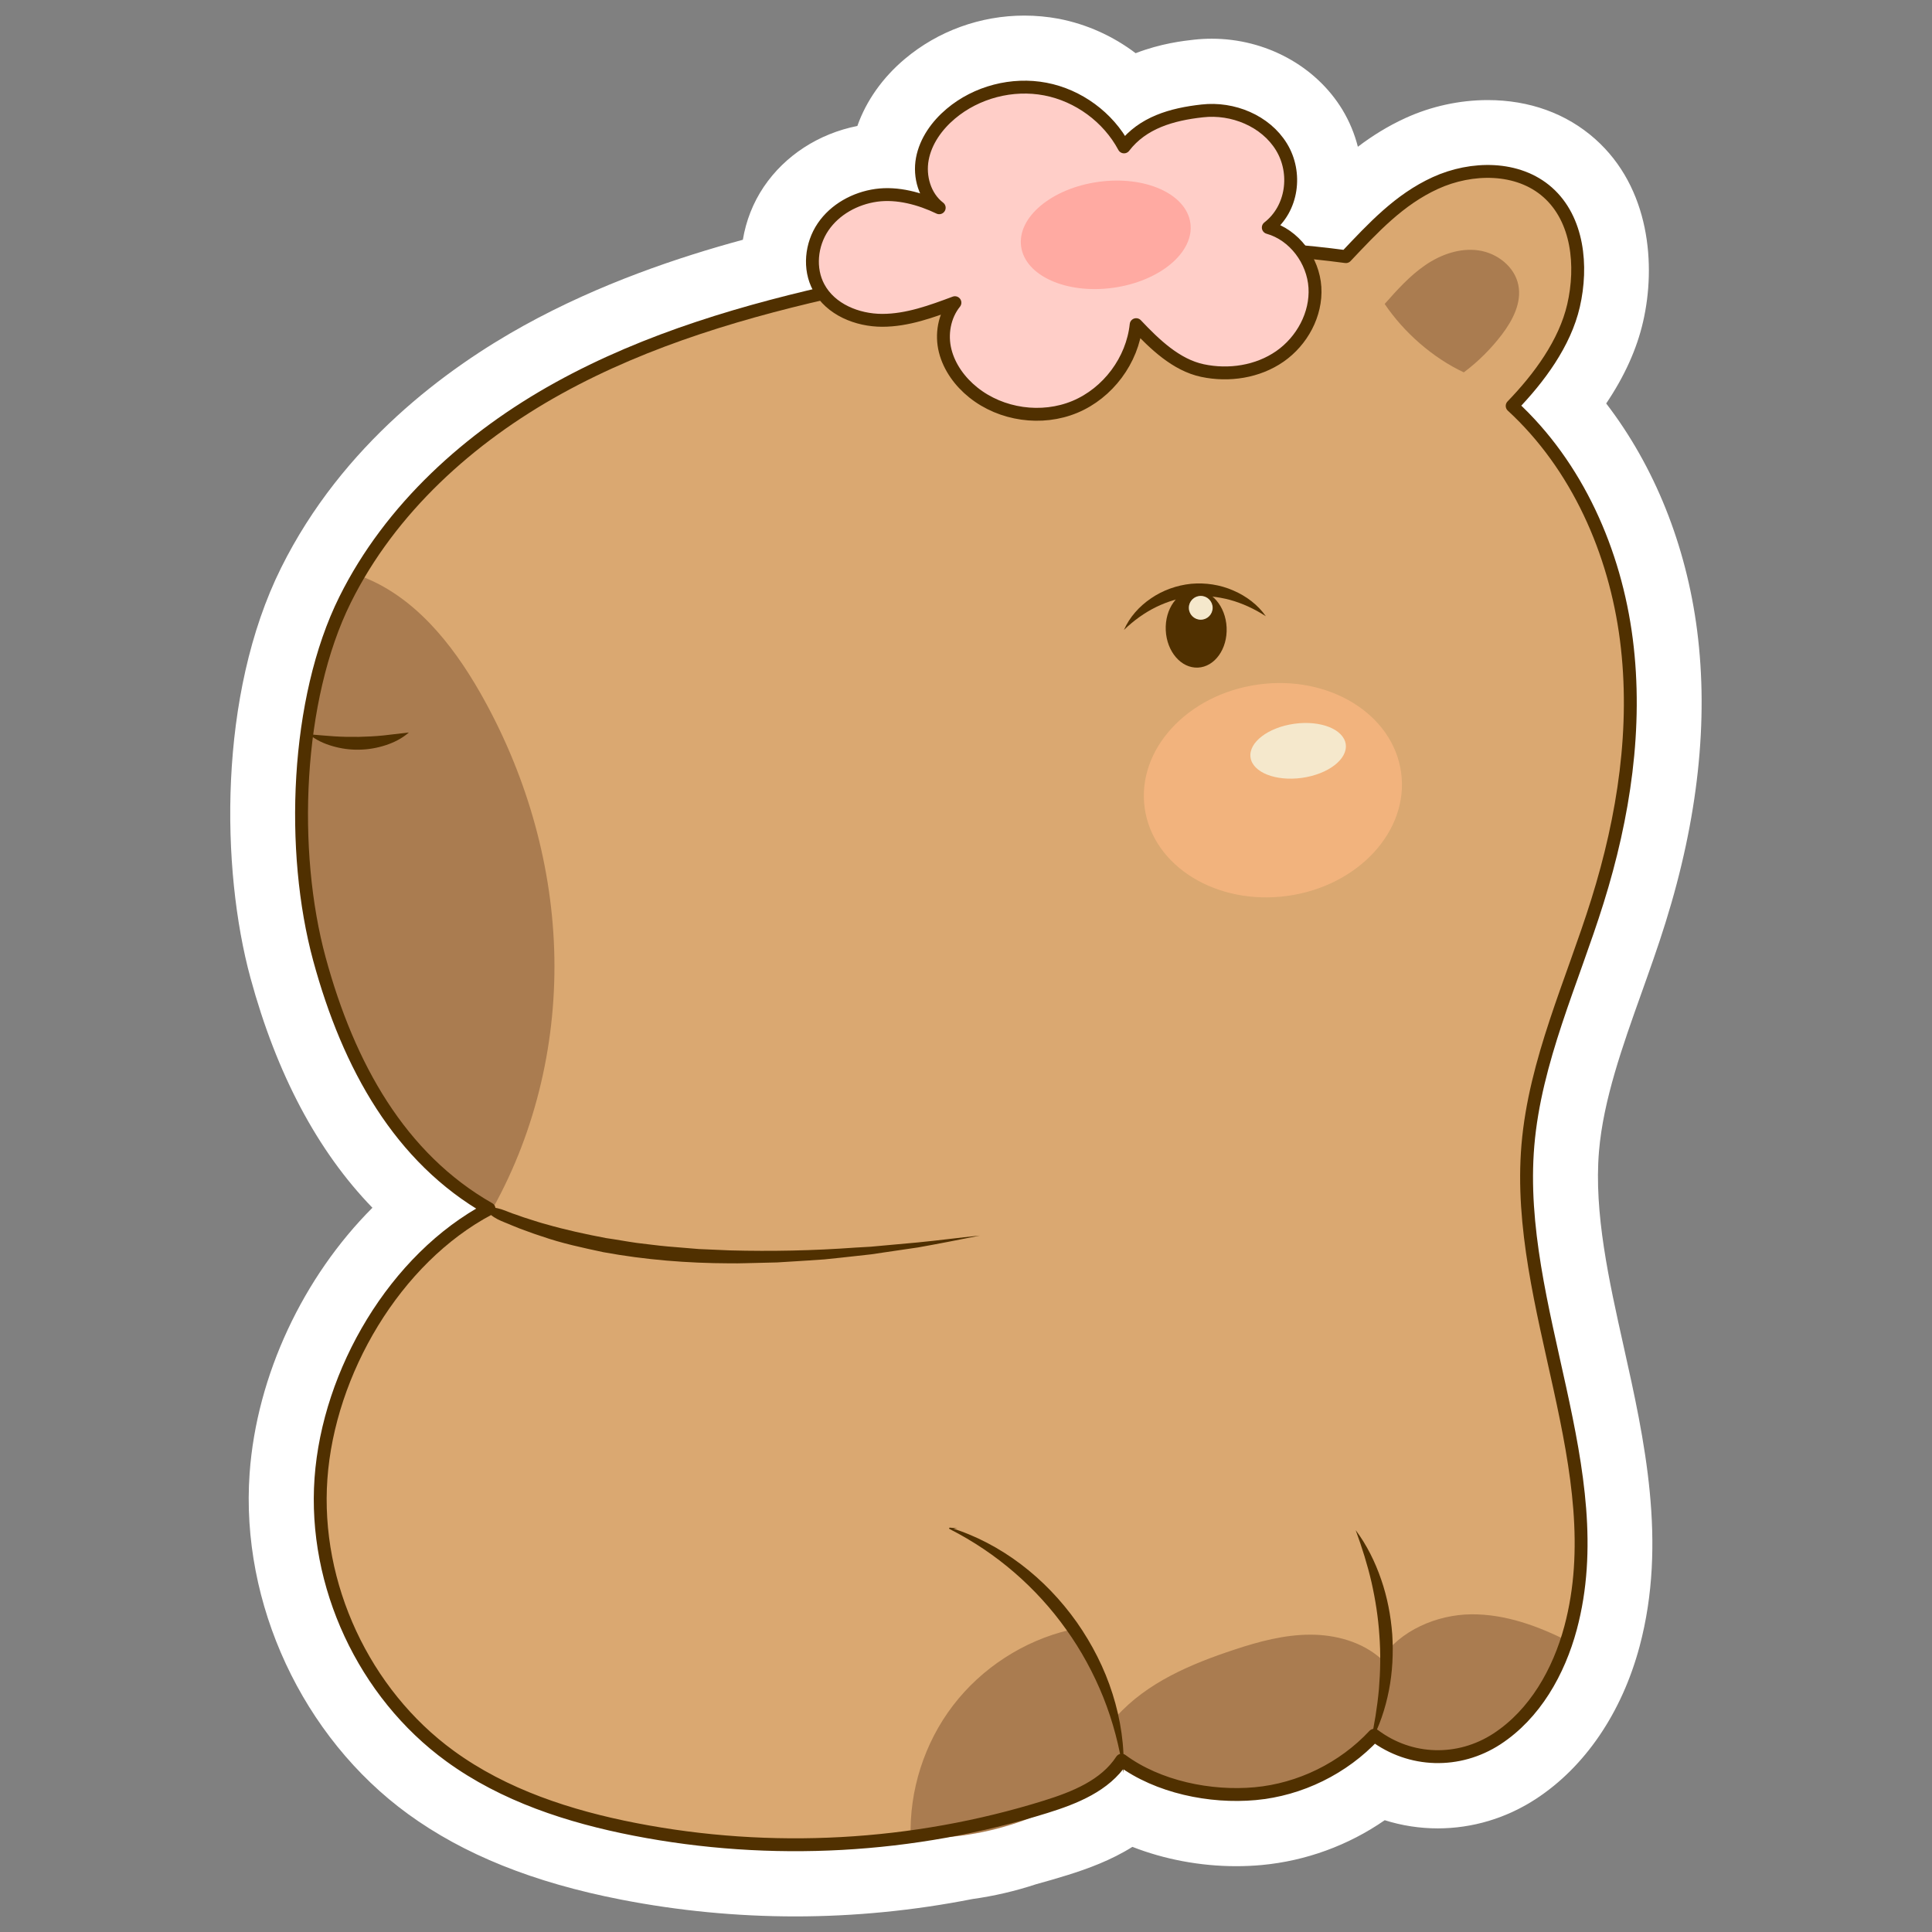 <?xml version="1.0" encoding="utf-8"?><svg xmlns="http://www.w3.org/2000/svg" xmlns:xlink="http://www.w3.org/1999/xlink" x="0px" y="0px" style="enable-background:new 0 0 300 300" version="1.1" viewBox="0 0 300 300" xml:space="preserve"><rect x="0" y="0" width="300" height="300" fill="#808080" stroke="none"/><style type="text/css">.st0{display:none;}
	
		.st1{display:inline;fill:#0000FF;stroke:#000000;stroke-width:6;stroke-linecap:round;stroke-linejoin:round;stroke-miterlimit:10;}
	.st2{display:inline;}
	.st3{fill:#503000;}
	.st4{fill:#FFFFFF;}
	.st5{fill:#DAA871;}
	.st6{fill:#AA7C50;}
	.st7{fill:#F2B37D;}
	.st8{fill:#F5E8CC;}
	.st9{fill:none;stroke:#503000;stroke-width:2;stroke-linecap:round;stroke-linejoin:round;stroke-miterlimit:10;}
	.st10{fill:#FFCEC8;stroke:#503000;stroke-width:2;stroke-linecap:round;stroke-linejoin:round;stroke-miterlimit:10;}
	.st11{fill:#FFAAA2;}</style><g id="Layer_9" class="st0"><rect width="610.96" height="662.83" x="-182.08" y="-168.19" class="st1"/></g><g id="Layer_6"/><g id="Layer_3"/><g id="Layer_5"/><g id="Layer_8"/><g id="Layer_7"/><g id="Layer_10"><g class="st0"><g class="st2"><path d="M105.76,191.4c2.05,0.18,4.67,0.7,6.68,1.02c2.02,0.35,4.64,0.71,6.65,1.21
				C114.77,195.52,109.24,194.58,105.76,191.4L105.76,191.4z" class="st3"/></g><g class="st2"><path d="M125.05,195.91c1.25-1.34,3.28-1.34,4.54,0C128.33,197.26,126.3,197.25,125.05,195.91L125.05,195.91z" class="st3"/></g><g class="st2"><path d="M134.97,196.2c1.27-0.92,2.42-0.92,3.69,0C138.09,197.92,135.54,197.91,134.97,196.2L134.97,196.2z" class="st3"/></g><g class="st2"><path d="M184.57,202.43c0.55-1.37,2.03-1.52,2.83-0.28C186.87,203.52,185.38,203.67,184.57,202.43L184.57,202.43z" class="st3"/></g><g class="st2"><path d="M195.63,203c0.46-1.37,1.8-1.52,2.55-0.28C197.72,204.09,196.38,204.23,195.63,203L195.63,203z" class="st3"/></g><g class="st2"><path d="M203,202.43c-0.15-1.45,1.03-2.19,2.27-1.42C205.42,202.47,204.24,203.2,203,202.43L203,202.43z" class="st3"/></g><g class="st2"><path d="M75.12,199.63c1.67,0.04,2.75,1.5,2.28,3.11C75.72,202.71,74.65,201.23,75.12,199.63L75.12,199.63z" class="st3"/></g><g class="st2"><path d="M83.06,204.45c1.72,0.01,2.9,0.7,3.72,2.22C85.19,207.8,82.83,206.39,83.06,204.45L83.06,204.45z" class="st3"/></g><g class="st2"><path d="M94.15,208.1c1.08-1.16,2.76-0.89,3.4,0.57C96.47,209.83,94.8,209.55,94.15,208.1L94.15,208.1z" class="st3"/></g><g class="st2"><path d="M67.47,216.92c1.53-0.39,2.78,0.74,2.52,2.3C68.46,219.62,67.23,218.48,67.47,216.92L67.47,216.92z" class="st3"/></g><g class="st2"><path d="M76.5,222.4c1.7-0.54,3.39,0.47,3.71,2.22C78.51,225.16,76.83,224.15,76.5,222.4L76.5,222.4z" class="st3"/></g><g class="st2"><path d="M94.13,226.86c1.98-0.53,3.78-0.18,5.41,1.06C97.92,229.43,95.05,228.86,94.13,226.86L94.13,226.86z" class="st3"/></g></g><g><g><path d="M123.5,292.58c-8.77,0-17.55-0.85-26.1-2.51c-12.88-2.51-23.05-6.58-31.1-12.43
				c-15.02-10.93-23.87-29.96-22.55-48.49c1.13-15.88,9.48-31.75,21.44-41.56c-9.84-8.36-17.05-20.79-21.48-37.07
				c-4.48-16.46-4.4-42.4,4.42-60.14c8.93-17.96,24.32-29.2,35.66-35.48c12.72-7.04,26.09-11.16,36.29-13.76
				c-0.12-3.25,0.79-6.57,2.66-9.35c2.71-4.01,7.37-6.82,12.48-7.53c0.62-0.09,1.26-0.14,1.91-0.16c0.03-0.19,0.06-0.38,0.09-0.56
				c0.73-3.9,3.03-7.65,6.49-10.56c4.27-3.59,9.72-5.57,15.36-5.57c1.48,0,2.96,0.14,4.4,0.42c4.55,0.87,8.76,3.1,12.07,6.3
				c3.64-1.99,7.52-2.67,10.46-3c0.72-0.08,1.46-0.12,2.18-0.12c6.62,0,12.75,3.29,16,8.59c2.57,4.19,3,9.28,1.43,13.7
				c0.37,0.04,0.73,0.08,1.08,0.12c3.84-4.01,7.98-7.95,13.65-10.54c3.3-1.51,7.1-2.34,10.7-2.34c5.21,0,9.83,1.65,13.34,4.77
				c6.93,6.15,7.59,16.18,5.91,23.52c-1.06,4.61-3.47,9.3-7.17,13.99c8.26,9.44,13.71,21.94,15.48,35.71
				c1.7,13.24,0.11,27.78-4.72,43.24c-1.15,3.67-2.45,7.31-3.7,10.82c-3.01,8.42-6.11,17.14-6.84,25.77
				c-0.87,10.3,1.57,21.24,3.94,31.83c3.2,14.35,6.52,29.19,2.51,44.18c-2.43,9.09-7.4,16.47-14,20.78
				c-3.77,2.46-8.09,3.76-12.5,3.76c0,0,0,0,0,0c-3.13,0-6.21-0.65-9.05-1.91c-5.34,4.27-11.99,7-18.75,7.63
				c-1.16,0.11-2.35,0.16-3.54,0.16c-5.88,0-11.75-1.33-16.68-3.71c-3.35,2.66-7.38,4.19-11.07,5.34c-1.55,0.48-3.15,0.95-4.77,1.39
				c-3.01,1-6.12,1.73-9.23,2.15C141.37,291.7,132.39,292.58,123.5,292.58z" class="st4"/><path d="M159.05,12.42c1.16,0,2.32,0.11,3.46,0.33c4.97,0.95,9.43,3.97,12.19,8.19c3.45-3.5,8.33-4.43,11.85-4.83
				c0.54-0.06,1.08-0.09,1.62-0.09c4.81,0,9.39,2.37,11.73,6.2c2.5,4.09,2.02,9.34-0.95,12.71c1.45,0.72,2.73,1.81,3.76,3.11
				c1.97,0.19,3.93,0.39,5.86,0.65l0.01-0.01c4.21-4.46,8.19-8.67,13.82-11.24c2.53-1.16,5.57-1.88,8.62-1.88
				c3.59,0,7.2,1.01,10.03,3.51c5.29,4.7,5.72,12.72,4.35,18.66c-1.13,4.92-4.17,10.06-9.04,15.28c9.29,8.95,15.4,21.75,17.26,36.18
				c1.61,12.52,0.08,26.35-4.53,41.11c-1.12,3.57-2.4,7.16-3.64,10.63c-3.11,8.73-6.33,17.75-7.11,27.03
				c-0.93,11.06,1.6,22.38,4.04,33.33c3.07,13.76,6.25,28,2.56,41.8c-2.11,7.9-6.34,14.25-11.9,17.88c-3.02,1.97-6.4,2.95-9.77,2.95
				c-3.4,0-6.79-1-9.75-2.99c-4.9,4.92-11.59,8.08-18.51,8.72c-1.02,0.09-2.05,0.14-3.08,0.14c-6.37,0-12.78-1.78-17.48-4.89
				c-0.01,0.13,0,0.27-0.01,0.4c-0.02-0.12-0.04-0.23-0.06-0.35c-2.82,3.54-7.25,5.32-11.68,6.7c-1.57,0.49-3.15,0.95-4.73,1.38
				c-2.8,0.94-5.68,1.61-8.6,2c-8.52,1.7-17.19,2.57-25.87,2.57c-8.43,0-16.85-0.8-25.14-2.42c-12.15-2.37-21.67-6.15-29.11-11.57
				c-13.66-9.94-21.71-27.24-20.51-44.09c1.2-16.85,11.38-33.74,25-41.83c-11.8-7.41-20.27-20.34-25.2-38.46
				c-4.23-15.55-4.19-39.98,4.07-56.6c8.36-16.8,22.88-27.4,33.6-33.33c13.34-7.38,27.79-11.61,39.81-14.45
				c-1.53-3.11-1.21-7.18,0.86-10.24c1.93-2.85,5.3-4.86,9.03-5.38c0.63-0.09,1.25-0.13,1.87-0.13c1.73,0,3.41,0.31,4.92,0.76
				c-0.69-1.64-0.91-3.54-0.56-5.39c0.52-2.77,2.22-5.48,4.79-7.65C150.3,13.96,154.66,12.42,159.05,12.42 M159.06,2.42
				C159.06,2.42,159.05,2.42,159.06,2.42c-6.81,0-13.41,2.39-18.57,6.74c-3.45,2.9-5.99,6.51-7.36,10.4
				c-6,1.19-11.24,4.58-14.53,9.45c-1.68,2.49-2.77,5.31-3.25,8.22c-9.95,2.7-22.2,6.8-33.98,13.31
				C69.4,57.16,53.15,69.05,43.65,88.17c-9.81,19.73-9.34,46.84-4.76,63.67c4.07,14.96,10.42,26.91,18.94,35.7
				c-10.71,10.71-17.98,25.98-19.07,41.25c-1.44,20.21,8.22,40.97,24.6,52.89c8.65,6.29,19.47,10.64,33.08,13.29
				c8.87,1.73,17.97,2.61,27.06,2.61c9.17,0,18.42-0.91,27.51-2.7c3.32-0.46,6.63-1.23,9.85-2.29c1.63-0.44,3.24-0.92,4.81-1.4
				c3.31-1.03,6.87-2.34,10.17-4.41c4.96,1.94,10.54,3,16.09,3c1.34,0,2.69-0.06,4-0.18c6.87-0.64,13.46-3.06,19.09-6.96
				c2.65,0.84,5.43,1.27,8.24,1.27c5.38,0,10.65-1.58,15.23-4.57c7.63-4.98,13.35-13.39,16.1-23.67
				c4.32-16.17,0.72-32.31-2.46-46.56c-2.28-10.22-4.64-20.78-3.84-30.32c0.67-7.98,3.67-16.38,6.57-24.51
				c1.27-3.57,2.59-7.25,3.76-11.01c5.05-16.15,6.7-31.41,4.91-45.37c-1.71-13.29-6.64-25.51-14.12-35.25
				c2.84-4.21,4.76-8.46,5.73-12.7c2.01-8.73,1.1-20.78-7.46-28.38c-4.45-3.95-10.21-6.03-16.66-6.03c-4.36,0-8.78,0.96-12.78,2.79
				c-2.76,1.26-5.19,2.79-7.39,4.46c-0.51-2.01-1.32-3.97-2.43-5.8c-4.14-6.77-11.91-10.98-20.26-10.98c-0.91,0-1.83,0.05-2.74,0.15
				c-1.63,0.18-5.16,0.58-9.08,2.1c-3.5-2.66-7.6-4.51-11.96-5.35C162.65,2.59,160.85,2.42,159.06,2.42L159.06,2.42z" class="st4"/></g><g><path d="M208.99,39.85c-25.84-3.46-52.19-0.67-77.65,4.92c-15.43,3.38-30.78,7.85-44.61,15.49
				S60.62,78.97,53.59,93.11c-7.7,15.49-8.53,39.12-3.99,55.81s12.54,30.91,26.34,38.78c-14.63,7.74-24.92,25.37-26.1,41.88
				c-1.18,16.51,6.67,33.38,20.05,43.11c8.38,6.1,18.5,9.39,28.68,11.37c21.12,4.12,43.26,2.9,63.8-3.5c4.5-1.4,9.23-3.29,11.8-7.24
				c5.64,4.17,13.76,5.84,20.74,5.2s13.69-3.94,18.47-9.07c5.64,4.23,13.15,4.42,19.06,0.57c5.91-3.86,9.61-10.43,11.44-17.24
				c6.53-24.42-8.75-49.75-6.63-74.94c1.11-13.12,6.87-25.33,10.8-37.9c4.1-13.11,6.24-27.02,4.49-40.64s-7.62-26.97-17.73-36.27
				c4.18-4.33,8.18-9.72,9.53-15.58c1.41-6.15,0.71-13.39-4.01-17.58c-4.62-4.1-11.83-4.02-17.45-1.45S213.24,35.36,208.99,39.85z" class="st5"/><path d="M141.41,285.36c-0.24-7.33,2.12-14.71,6.57-20.53c4.45-5.82,10.96-10.04,18.09-11.73
				c3.91,3.41,6.51,8.34,7.26,13.47c4.79-5.33,11.62-8.2,18.42-10.44c3.78-1.25,7.69-2.29,11.67-2.3c3.98-0.01,8.09,1.11,11.06,3.77
				c2.91-4.43,8.66-6.88,13.96-6.93c5.3-0.05,10.44,1.83,15.16,4.23c-1.6,6.22-5.36,11.82-10.91,15.07
				c-5.54,3.25-13.05,3.4-18.16-0.5c-5.05,5.25-11.95,8.22-19.19,9.01s-14.75-1.05-20.81-5.09
				C165.5,281.45,153.48,285.96,141.41,285.36z" class="st6"/><path d="M76.52,187.64c6.79-12.19,10-26.29,9.53-40.23c-0.47-13.94-4.57-27.71-11.48-39.83
				c-4.4-7.71-10.36-15.12-18.7-18.18c-8.16,11.86-9.26,27.5-8.29,41.87c0.49,7.19,1.44,14.41,3.74,21.24
				c2.53,7.51,4.54,13.28,8.6,20.08c1.76,2.95,5.62,7.01,7.96,9.53C70.22,184.63,73.16,186.96,76.52,187.64z" class="st6"/><ellipse cx="197.52" cy="122.76" class="st7" rx="20.09" ry="16.56" transform="matrix(0.991 -0.137 0.137 0.991 -14.906 28.108)"/><ellipse cx="201.44" cy="116.65" class="st8" rx="7.46" ry="4.24" transform="matrix(0.991 -0.137 0.137 0.991 -14.036 28.584)"/><path d="M227.3,57.82c2.23-1.67,4.22-3.65,5.91-5.87c1.68-2.21,3.1-4.94,2.56-7.67c-0.56-2.87-3.3-4.99-6.19-5.4
				c-2.89-0.41-5.84,0.63-8.25,2.28s-4.38,3.85-6.32,6.04C218,51.62,222.47,55.56,227.3,57.82z" class="st6"/><g><path d="M208.99,39.85c-25.84-3.46-52.19-0.67-77.65,4.92c-15.43,3.38-30.78,7.85-44.61,15.49
					S60.62,78.97,53.59,93.11c-7.7,15.49-8.53,39.12-3.99,55.81s12.54,30.91,26.34,38.78c-14.63,7.74-24.92,25.37-26.1,41.88
					c-1.18,16.51,6.67,33.38,20.05,43.11c8.38,6.1,18.5,9.39,28.68,11.37c21.12,4.12,43.26,2.9,63.8-3.5
					c4.5-1.4,9.23-3.29,11.8-7.24c5.64,4.17,13.76,5.84,20.74,5.2s13.69-3.94,18.47-9.07c5.64,4.23,13.15,4.42,19.06,0.57
					c5.91-3.86,9.61-10.43,11.44-17.24c6.53-24.42-8.75-49.75-6.63-74.94c1.11-13.12,6.87-25.33,10.8-37.9
					c4.1-13.11,6.24-27.02,4.49-40.64s-7.62-26.97-17.73-36.27c4.18-4.33,8.18-9.72,9.53-15.58c1.41-6.15,0.71-13.39-4.01-17.58
					c-4.62-4.1-11.83-4.02-17.45-1.45S213.24,35.36,208.99,39.85z" class="st9"/><g><path d="M196.56,95.69c-1.79-1.16-3.65-2.01-5.57-2.54c-1.92-0.51-3.9-0.72-5.84-0.51
						c-1.94,0.17-3.84,0.75-5.63,1.62c-1.79,0.88-3.45,2.07-4.99,3.55c0.86-1.97,2.37-3.66,4.2-4.9c1.82-1.25,3.99-2.03,6.23-2.26
						c2.24-0.2,4.51,0.15,6.54,1.04C193.53,92.56,195.34,93.93,196.56,95.69z" class="st3"/></g><g><path d="M47.97,114.02c1.39,0.11,2.68,0.24,3.96,0.32c1.28,0.08,2.55,0.1,3.81,0.08c1.26-0.03,2.53-0.09,3.8-0.22
						l3.95-0.46c-1.05,0.92-2.3,1.55-3.62,1.98c-1.32,0.43-2.71,0.67-4.1,0.69c-1.39,0.03-2.79-0.16-4.12-0.55
						C50.33,115.49,49.06,114.9,47.97,114.02z" class="st3"/></g><g><path d="M75.3,187.59c1.94-0.39,3.28,0.56,4.83,1.02c0.75,0.28,1.52,0.54,2.28,0.77c0.77,0.24,1.53,0.5,2.31,0.7
						c3.08,0.89,6.23,1.57,9.39,2.17c1.59,0.22,3.17,0.53,4.77,0.75c1.6,0.18,3.19,0.41,4.8,0.55l4.82,0.4l4.84,0.21
						c6.46,0.17,12.95,0.04,19.42-0.43l2.43-0.14l2.42-0.22l4.85-0.44c3.24-0.31,6.46-0.75,9.7-1.07c-3.19,0.64-6.39,1.27-9.6,1.84
						l-4.84,0.71l-2.42,0.36l-2.43,0.27c-1.62,0.18-3.25,0.36-4.87,0.52c-1.63,0.13-3.26,0.21-4.89,0.32l-2.45,0.15l-2.45,0.06
						c-1.64,0.02-3.27,0.11-4.91,0.08c-6.55-0.02-13.12-0.54-19.6-1.73c-3.22-0.69-6.45-1.37-9.57-2.46
						c-0.79-0.24-1.56-0.53-2.33-0.81c-0.78-0.27-1.55-0.57-2.31-0.89C78,189.61,76.35,189.25,75.3,187.59z" class="st3"/></g><g><path d="M174.44,275.28c-0.6-4.06-1.63-7.99-3.12-11.72c-1.5-3.73-3.42-7.27-5.75-10.52
						c-2.31-3.26-5.03-6.24-8.06-8.86c-3.04-2.63-6.4-4.89-10.05-6.75l-0.02-0.01c-0.05-0.03-0.08-0.09-0.05-0.15
						c0.02-0.04,0.06-0.06,0.11-0.06l1.16,0.11l-1.16,0.11l0.04-0.22c3.94,1.2,7.67,3.18,10.99,5.69c3.32,2.51,6.24,5.57,8.66,8.98
						c2.4,3.42,4.32,7.18,5.57,11.15C174.02,267.01,174.65,271.18,174.44,275.28z" class="st3"/></g><g><path d="M212.8,270.63c0.61-2.81,1.07-5.58,1.32-8.36c0.23-2.78,0.28-5.56,0.07-8.33
						c-0.18-2.77-0.61-5.52-1.22-8.24c-0.63-2.72-1.47-5.4-2.46-8.1c1.72,2.3,3.02,4.92,3.96,7.67c0.95,2.74,1.5,5.63,1.72,8.53
						c0.18,2.91,0.04,5.84-0.52,8.69C215.11,265.33,214.19,268.11,212.8,270.63z" class="st3"/></g><path d="M174.54,22.81c-2.47-4.61-7.09-8-12.22-8.98c-5.13-0.98-10.68,0.46-14.68,3.83
					c-2.15,1.81-3.9,4.24-4.42,7.01c-0.52,2.77,0.38,5.88,2.62,7.59c-2.97-1.43-6.51-2.39-9.78-1.93c-3.27,0.46-6.41,2.18-8.26,4.91
					c-1.85,2.73-2.24,6.49-0.67,9.39c1.85,3.43,5.98,5.11,9.87,5.11c3.89,0,7.64-1.38,11.28-2.74c-1.66,2.06-2.16,4.93-1.51,7.49
					c0.65,2.56,2.3,4.8,4.36,6.45c4.35,3.49,10.63,4.38,15.77,2.24c5.14-2.14,8.94-7.23,9.52-12.77c2.88,3.04,6.2,6.26,10.3,7.13
					c4.1,0.87,8.58,0.19,12.02-2.2s5.7-6.54,5.44-10.72s-3.21-8.16-7.24-9.29c3.76-2.9,4.52-8.48,2.04-12.53
					c-2.48-4.05-7.57-6.12-12.29-5.58C181.96,17.74,177.43,19.04,174.54,22.81z" class="st10"/><ellipse cx="171.62" cy="36.54" class="st11" rx="13.26" ry="8.3" transform="matrix(0.991 -0.137 0.137 0.991 -3.381 23.765)"/><ellipse cx="185.76" cy="97.61" class="st3" rx="4.73" ry="6.02" transform="matrix(0.999 -0.045 0.045 0.999 -4.223 8.499)"/><circle cx="186.45" cy="94.38" r="1.85" class="st8"/></g></g></g></g></svg>